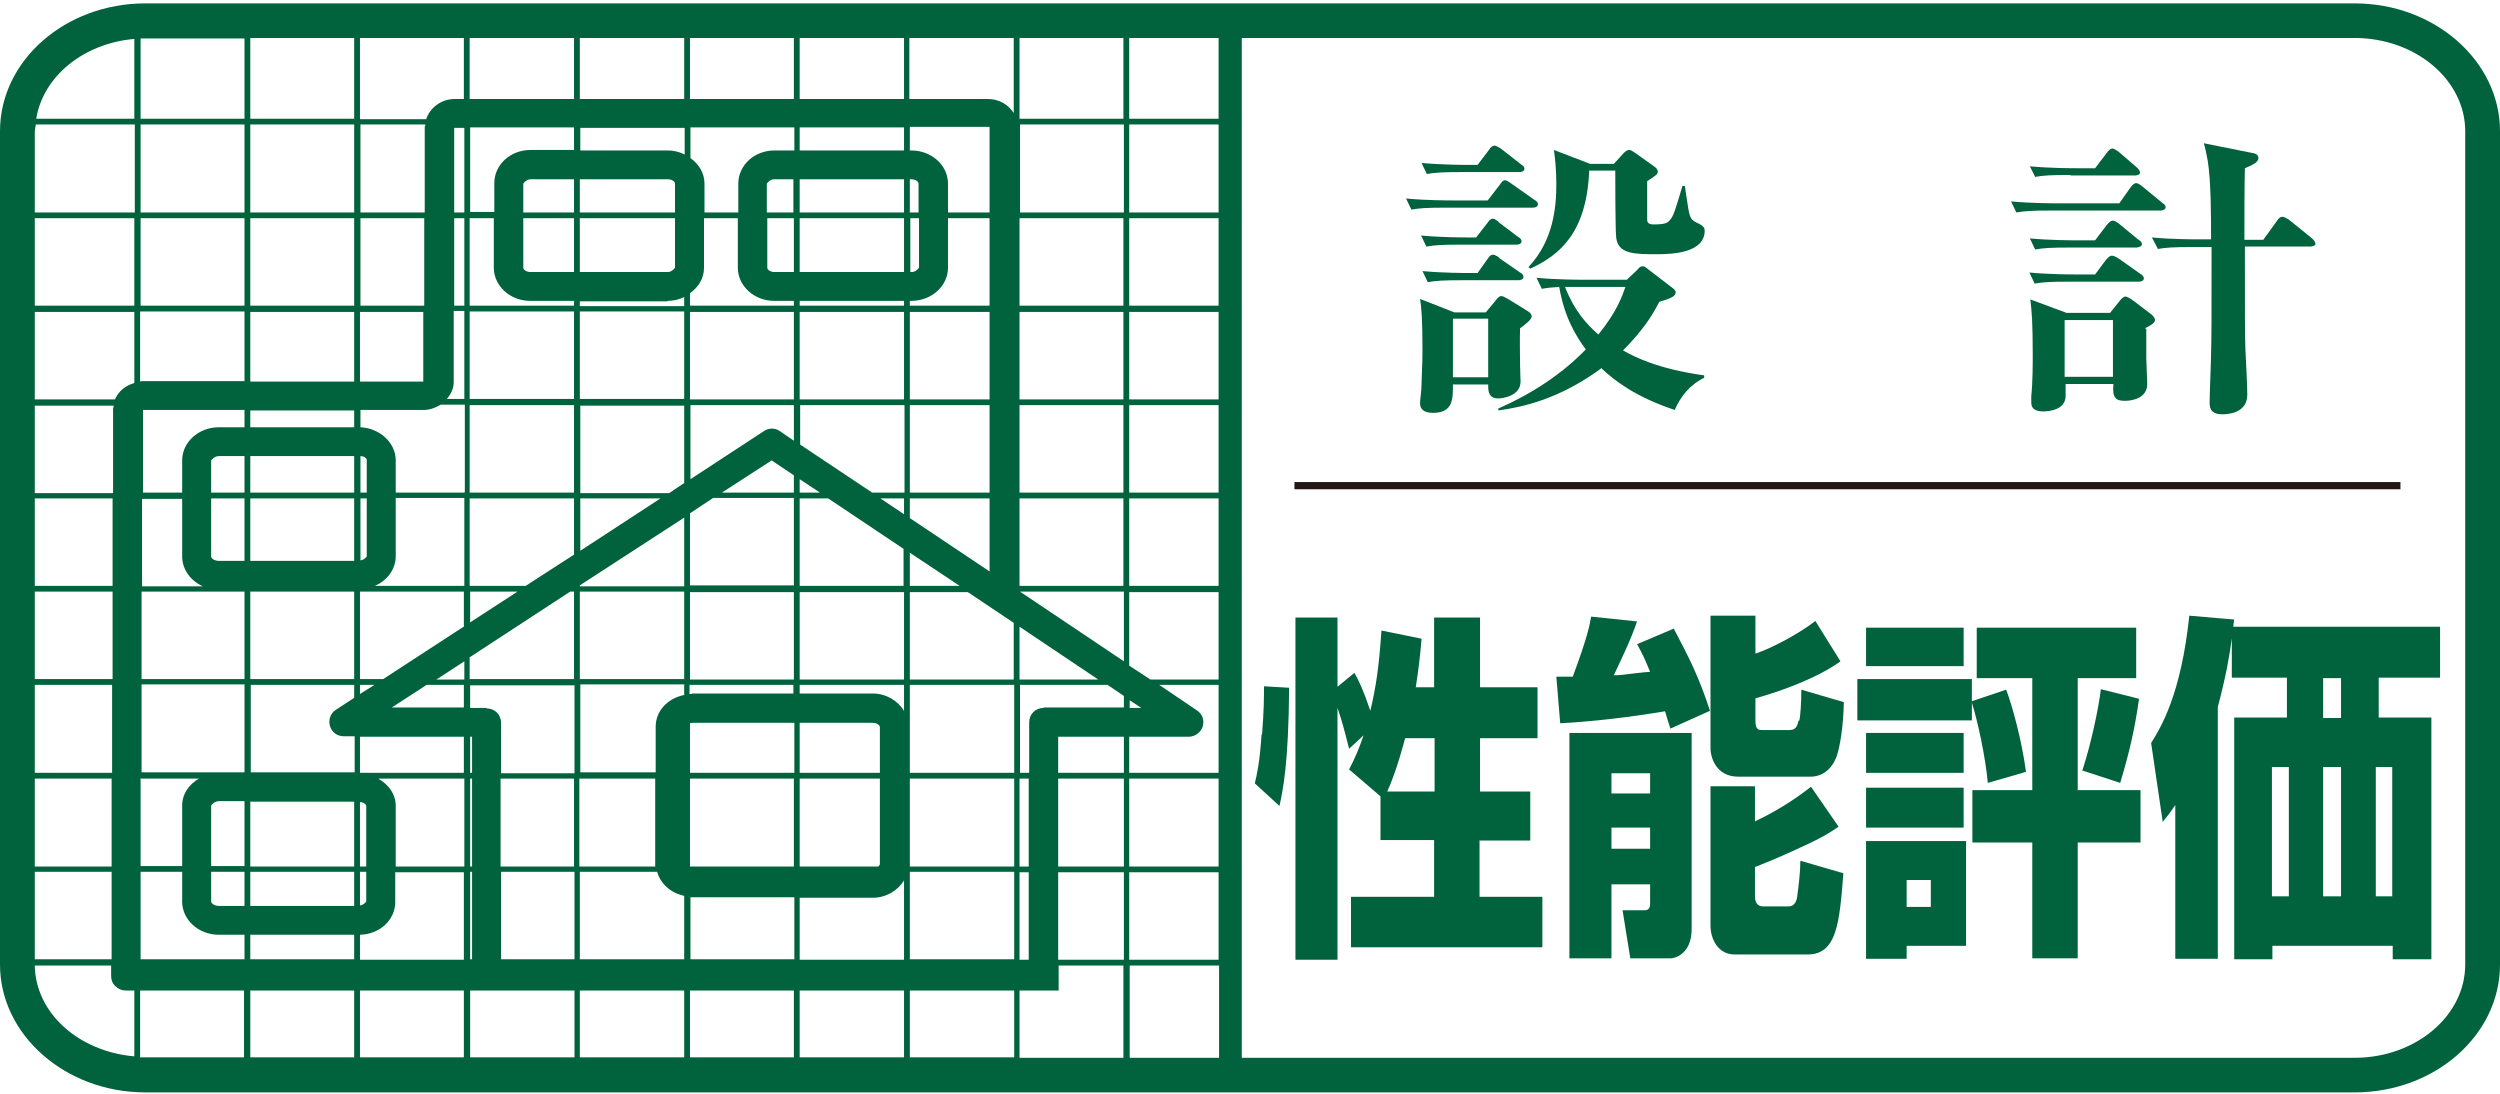 <svg width="208" height="91" viewBox="0 0 208 91" fill="none" xmlns="http://www.w3.org/2000/svg">
<path d="M199.718 40.106H107.698V40.707H199.718V40.106Z" fill="#231815"/>
<path d="M195.9 0.281H12.101C5.427 0.281 0 5.039 0 10.917V80.251C0 86.089 5.427 90.888 12.101 90.888H195.9C202.573 90.888 208 86.129 208 80.251V10.917C208 5.079 202.573 0.281 195.9 0.281ZM2.975 10.357H11.216V17.675H2.894V10.917C2.894 10.917 2.935 10.557 2.975 10.398V10.357ZM101.387 79.852H93.95V72.574H101.387V79.852ZM17.568 72.534H20.342V75.373H18.211C17.809 75.373 17.568 75.133 17.568 75.013V72.534ZM29.95 72.534H30.472V75.013C30.472 75.013 30.271 75.293 29.95 75.333V72.534ZM29.95 72.094V66.737C30.271 66.737 30.472 66.936 30.472 67.056V72.094H29.95ZM82.332 17.675H78.874V15.276C78.874 13.756 77.507 12.517 75.819 12.517H75.698V10.557H82.332V17.675ZM17.568 41.466H20.342V46.664H18.211C17.849 46.664 17.568 46.464 17.568 46.304V41.466ZM30.513 40.986H29.99V37.947C30.312 37.947 30.513 38.147 30.513 38.267V40.946V40.986ZM76.462 17.675H75.698V14.916H75.819C76.181 14.916 76.422 15.116 76.422 15.276V17.675H76.462ZM75.698 41.466H82.332V47.544L75.698 43.105V41.466ZM75.216 42.785L73.246 41.466H75.216V42.785ZM75.698 40.986V33.709H82.332V40.986H75.698ZM75.216 40.986H72.563L66.573 36.988V33.709H75.256V40.986H75.216ZM29.467 46.664H20.824V41.466H29.467V46.664ZM38.633 52.102L31.879 56.5H29.95V49.223H38.593V52.102H38.633ZM39.116 49.223H43.055L39.116 51.782V49.223ZM31.156 56.98L29.95 57.74V56.98H31.156ZM35.538 56.98H38.593V58.859H32.603L35.498 56.98H35.538ZM36.301 56.54L38.633 55.021V56.54H36.301ZM39.116 54.661L47.437 49.223H47.759V56.5H39.075V54.661H39.116ZM66.05 33.709V36.668L64.884 35.868C64.482 35.588 63.96 35.588 63.558 35.868L57.447 39.867V33.709H66.091H66.05ZM57.407 33.229V25.952H66.05V33.229H57.407ZM48.241 48.703L56.925 43.065V48.783H48.241V48.703ZM48.241 49.223H56.925V56.5H48.241V49.223ZM56.925 56.98V57.82C55.558 58.1 54.553 59.139 54.553 60.459V64.257H48.281V56.94H56.965L56.925 56.98ZM57.407 64.777H66.05V72.094H57.407V64.777ZM66.533 72.094V64.777H73.206V71.935C73.206 71.935 73.126 72.015 73.085 72.094H66.493H66.533ZM73.206 64.297H66.533V60.139H72.603C72.965 60.139 73.206 60.339 73.206 60.499V64.297ZM66.05 64.297H57.407V60.179C57.407 60.179 57.528 60.139 57.608 60.139H66.091V64.297H66.05ZM57.568 57.74C57.568 57.74 57.447 57.74 57.367 57.74V56.98H66.01V57.7H57.528L57.568 57.74ZM57.407 56.54V49.263H66.05V56.54H57.407ZM57.407 48.743V42.706L59.337 41.426H66.05V48.703H57.407V48.743ZM60.06 40.986L64.201 38.307L66.05 39.547V40.986H60.06ZM66.533 39.867L68.221 40.986H66.533V39.867ZM66.533 33.229V25.952H75.216V33.229H66.533ZM66.533 25.432V25.032H75.216V25.432H66.533ZM66.533 22.633V18.155H75.216V22.633H66.533ZM75.698 18.155H76.462V22.273C76.462 22.273 76.221 22.633 75.859 22.633H75.739V18.155H75.698ZM75.216 17.675H66.533V14.916H75.216V17.675ZM66.05 17.675H63.799V15.276C63.799 15.276 64.04 14.916 64.402 14.916H66.01V17.675H66.05ZM66.05 18.155V22.633H64.442C64.08 22.633 63.839 22.433 63.839 22.273V18.155H66.091H66.05ZM64.442 25.032H66.05V25.432H57.407V24.392C58.131 23.872 58.573 23.153 58.573 22.273V18.155H61.387V22.273C61.387 23.793 62.754 25.032 64.402 25.032H64.442ZM55.558 25.032C56.04 25.032 56.523 24.912 56.925 24.712V25.472H48.241V25.072H55.518L55.558 25.032ZM48.241 22.633V18.155H56.161V22.273C56.161 22.273 55.92 22.633 55.558 22.633H48.281H48.241ZM56.925 25.912V33.189H48.241V25.912H56.925ZM56.925 33.709V40.186L55.678 41.026H48.281V33.749H56.965L56.925 33.709ZM54.955 41.466L48.281 45.824V41.466H54.955ZM47.759 46.144L43.739 48.743H39.075V41.466H47.759V46.144ZM38.633 48.743H31.196C32.201 48.303 32.925 47.384 32.925 46.264V41.426H38.633V48.703V48.743ZM30.513 46.304C30.513 46.304 30.312 46.584 29.99 46.624V41.466H30.513V46.304ZM29.467 40.986H20.824V37.947H29.467V40.986ZM20.342 40.986H17.568V38.307C17.568 38.307 17.809 37.947 18.211 37.947H20.342V40.986ZM29.467 49.223V56.5H20.824V49.223H29.467ZM29.467 56.98V58.06L27.94 59.059C27.497 59.339 27.297 59.899 27.457 60.419C27.618 60.939 28.06 61.259 28.623 61.259H29.508V64.257H20.864V56.98H29.508H29.467ZM29.95 64.297V61.299H38.593V64.297H29.95ZM39.116 61.299H39.276V64.297H39.116V61.299ZM40.482 58.899H39.116V57.02H47.799V64.337H41.688V60.139C41.688 59.459 41.166 58.939 40.482 58.939V58.899ZM47.759 64.777V72.094H41.648V64.777H47.759ZM48.241 64.777H54.513V71.935C54.513 71.935 54.513 72.015 54.513 72.094H48.201V64.777H48.241ZM75.216 59.139C74.694 58.3 73.729 57.7 72.603 57.7H66.533V56.98H75.216V59.139ZM66.533 56.54V49.263H75.216V56.54H66.533ZM66.533 48.743V41.466H68.904L75.176 45.664V48.743H66.493H66.533ZM75.698 45.984L79.839 48.743H75.698V45.984ZM82.332 33.229H75.698V25.952H82.332V33.229ZM75.698 25.432V25.032H75.819C77.507 25.032 78.874 23.793 78.874 22.273V18.155H82.332V25.432H75.698ZM75.216 12.517H66.533V10.597H75.216V12.517ZM66.05 12.517H64.442C62.754 12.517 61.427 13.756 61.427 15.276V17.675H58.613V15.276C58.613 14.396 58.131 13.636 57.447 13.156V10.597H66.091V12.517H66.05ZM56.925 12.837C56.523 12.637 56.04 12.517 55.558 12.517H48.281V10.637H56.965V12.877L56.925 12.837ZM55.558 14.916C55.92 14.916 56.161 15.116 56.161 15.276V17.675H48.241V14.916H55.518H55.558ZM47.759 17.675H43.538V15.276C43.538 15.276 43.779 14.916 44.141 14.916H47.759V17.675ZM47.759 18.155V22.633H44.141C43.779 22.633 43.538 22.433 43.538 22.273V18.155H47.759ZM44.141 25.032H47.759V25.432H39.075V18.155H41.085V22.273C41.085 23.793 42.452 25.032 44.1 25.032H44.141ZM47.759 25.912V33.189H39.075V25.912H47.759ZM47.759 33.709V40.986H39.075V33.709H47.759ZM38.633 40.986H32.925V38.307C32.925 36.828 31.598 35.628 29.99 35.548V34.109H35.256C35.779 34.109 36.261 33.909 36.663 33.669H38.673V40.946L38.633 40.986ZM29.467 34.149V35.548H20.824V34.149H29.467ZM20.342 35.548H18.211C16.523 35.548 15.156 36.788 15.156 38.307V40.986H11.899V34.109H20.342V35.508V35.548ZM15.156 41.466V46.304C15.156 47.384 15.879 48.343 16.884 48.783H11.819V41.506H15.116L15.156 41.466ZM20.342 49.223V56.5H11.779V49.223H20.342ZM20.342 56.98V64.257H18.211C18.211 64.257 18.171 64.257 18.131 64.257H11.779V56.94H20.382L20.342 56.98ZM29.467 66.697V72.094H20.824V66.697H29.467ZM31.518 64.777H38.633V72.094H32.925V67.056C32.925 66.097 32.362 65.297 31.518 64.817V64.777ZM39.116 64.777H39.276V72.094H39.116V64.777ZM39.276 72.534V79.812H39.116V72.534H39.276ZM41.688 72.534H47.799V79.812H41.688V72.534ZM48.241 72.534H54.673C54.955 73.534 55.799 74.294 56.925 74.534V79.812H48.241V72.534ZM57.407 74.654C57.407 74.654 57.528 74.654 57.608 74.654H66.091V79.812H57.447V74.614L57.407 74.654ZM66.533 74.694H72.603C73.729 74.694 74.694 74.094 75.216 73.254V79.852H66.533V74.694ZM75.698 72.534H84.382V79.812H75.698V72.534ZM75.698 72.094V64.777H84.382V72.094H75.698ZM75.698 64.297V56.98H84.382V64.297H75.698ZM75.698 56.54V49.263H80.523L84.342 51.822V56.54H75.658H75.698ZM84.824 52.142L91.377 56.54H84.824V52.142ZM47.759 10.597V12.477H44.141C42.452 12.477 41.126 13.716 41.126 15.236V17.635H39.116V10.597H47.799H47.759ZM38.633 17.675H37.789V10.637H38.633V17.675ZM38.633 18.155V25.432H37.789V18.155H38.633ZM38.633 25.912V33.189H37.186C37.508 32.789 37.749 32.349 37.749 31.79V25.872H38.633V25.912ZM35.216 31.75H29.95V25.952H35.216V31.75ZM29.467 31.75H20.824V25.952H29.467V31.75ZM11.739 64.777H16.563C15.719 65.257 15.156 66.057 15.156 67.016V72.055H11.698V64.737L11.739 64.777ZM17.568 67.016C17.568 67.016 17.809 66.657 18.211 66.657H20.342V72.055H17.568V67.016ZM20.824 72.534H29.467V75.373H20.824V72.534ZM29.467 77.772V79.812H20.824V77.772H29.467ZM29.95 77.772C31.598 77.732 32.884 76.533 32.884 75.053V72.574H38.593V79.852H29.95V77.772ZM84.824 79.852V72.574H85.588V79.852H84.824ZM84.824 72.094V64.777H85.588V72.094H84.824ZM88.04 64.777H93.507V72.094H88.04V64.777ZM88.04 64.297V61.299H93.507V64.297H88.04ZM86.834 58.899C86.151 58.899 85.628 59.419 85.628 60.099V64.297H84.864V56.98H92.141L93.507 57.9V58.859H86.834V58.899ZM93.99 58.26L94.955 58.899H93.99V58.26ZM84.864 49.223H93.507V55.021L84.864 49.223ZM84.824 48.743V41.466H93.467V48.743H84.824ZM84.824 40.986V33.709H93.467V40.986H84.824ZM84.824 33.229V25.952H93.467V33.229H84.824ZM84.824 25.432V18.155H93.467V25.432H84.824ZM35.337 10.517V17.675H29.99V10.357H35.377C35.377 10.357 35.377 10.477 35.377 10.517H35.337ZM35.297 18.155V25.432H29.99V18.155H35.297ZM29.467 25.432H20.824V18.155H29.467V25.432ZM20.342 25.432H11.698V18.155H20.342V25.432ZM20.342 25.912V31.71H11.899C11.899 31.71 11.739 31.71 11.658 31.75V25.912H20.302H20.342ZM11.698 72.534H15.156V75.013C15.156 76.533 16.523 77.772 18.211 77.772H20.342V79.812H11.698V72.534ZM88.04 79.852V72.574H93.507V79.852H88.04ZM101.387 72.094H93.95V64.777H101.387V72.094ZM101.387 64.297H93.95V61.299H98.894C99.417 61.299 99.9 60.939 100.06 60.459C100.221 59.939 100.06 59.419 99.578 59.099L96.442 56.98H101.387V64.297ZM101.387 56.54H95.719L93.95 55.381V49.263H101.387V56.54ZM101.387 48.743H93.95V41.466H101.387V48.743ZM101.387 40.986H93.95V33.709H101.387V40.986ZM101.387 33.229H93.95V25.952H101.387V33.229ZM101.387 25.432H93.95V18.155H101.387V25.432ZM101.387 17.675H93.95V10.357H101.387V17.675ZM93.507 17.675H84.864V10.357H93.507V17.675ZM84.824 9.878V3.16H93.467V9.878H84.824ZM84.342 9.398C83.9 8.718 83.136 8.238 82.211 8.238H75.658V3.16H84.342V9.398ZM75.216 8.238H66.533V3.16H75.216V8.238ZM66.05 8.238H57.407V3.16H66.05V8.238ZM56.925 8.238H48.241V3.16H56.925V8.238ZM47.759 8.238H39.075V3.16H47.759V8.238ZM38.633 8.238H37.829C36.703 8.238 35.779 8.958 35.457 9.918H29.95V3.16H38.593V8.238H38.633ZM29.467 9.878H20.824V3.16H29.467V9.878ZM29.467 10.357V17.675H20.824V10.357H29.467ZM20.342 17.675H11.698V10.357H20.342V17.675ZM11.176 18.155V25.432H2.894V18.155H11.176ZM11.176 25.912V31.869C10.452 32.069 9.849 32.549 9.568 33.229H2.894V25.952H11.176V25.912ZM9.487 33.709C9.487 33.709 9.407 33.949 9.407 34.069V41.026H2.894V33.749H9.487V33.709ZM9.367 41.466V48.743H2.894V41.466H9.367ZM9.367 49.223V56.5H2.894V49.223H9.367ZM9.327 56.98V64.297H2.894V56.98H9.327ZM9.286 64.777V72.094H2.894V64.777H9.286ZM9.286 72.534V79.812H2.894V72.534H9.286ZM29.467 82.411V87.969H20.824V82.411H29.467ZM29.95 82.411H38.593V87.969H29.95V82.411ZM39.116 82.411H47.799V87.969H39.116V82.411ZM48.241 82.411H56.925V87.969H48.241V82.411ZM57.407 82.411H66.05V87.969H57.407V82.411ZM66.533 82.411H75.216V87.969H66.533V82.411ZM75.698 82.411H84.382V87.969H75.698V82.411ZM84.824 82.411H88.08V80.332H93.467V88.009H84.824V82.451V82.411ZM93.99 80.332H101.427V88.009H93.99V80.332ZM101.387 9.878H93.95V3.16H101.387V9.878ZM20.342 3.16V9.878H11.698V3.2C11.698 3.2 11.98 3.2 12.141 3.2H20.382L20.342 3.16ZM11.176 3.24V9.878H3.015C3.578 6.359 6.955 3.6 11.176 3.24ZM2.894 80.332H9.246V81.211C9.246 81.531 9.367 81.851 9.608 82.051C9.849 82.291 10.131 82.411 10.452 82.411H11.176V87.889C6.553 87.489 2.935 84.29 2.894 80.291V80.332ZM11.658 87.929V82.411H20.302V87.969H12.06C12.06 87.969 11.779 87.969 11.618 87.969L11.658 87.929ZM205.106 80.251C205.106 84.53 200.965 88.009 195.9 88.009H103.317V3.16H195.9C200.965 3.16 205.106 6.639 205.106 10.917V80.251Z" fill="#00633D"/>
<path d="M124.702 33.148C124.903 33.148 126.511 32.988 126.511 31.749C126.511 31.589 126.471 30.749 126.471 30.389C126.471 29.949 126.431 28.15 126.471 27.31C126.953 26.951 127.436 26.591 127.436 26.311C127.436 26.071 127.154 25.911 126.953 25.791L125.466 24.871C125.265 24.751 125.024 24.631 124.903 24.631C124.702 24.631 124.501 24.911 124.381 25.071L123.617 25.991H121.004L118.149 24.871C118.27 25.591 118.35 26.631 118.35 29.23C118.35 30.189 118.27 31.589 118.27 32.029C118.27 32.548 118.149 33.188 118.149 33.548C118.149 33.948 118.35 34.348 119.235 34.348C120.923 34.348 120.883 33.148 120.883 31.989H123.818V32.109C123.818 32.628 123.898 33.148 124.662 33.148H124.702ZM120.883 31.389V26.511H123.818V31.389H120.883Z" fill="#00633D"/>
<path d="M124.705 18.474C124.504 18.314 124.343 18.194 124.182 18.194C124.021 18.194 123.861 18.394 123.78 18.514L122.815 19.755H122.092C121.81 19.755 119.921 19.755 118.232 19.595L118.675 20.515C119.358 20.395 119.961 20.355 121.609 20.355H126.192C126.192 20.355 126.594 20.355 126.594 20.075C126.594 19.915 126.474 19.795 126.313 19.715L124.665 18.474H124.705Z" fill="#00633D"/>
<path d="M124.742 21.433C124.742 21.433 124.42 21.193 124.219 21.193C124.018 21.193 123.897 21.353 123.817 21.473L122.933 22.714H122.209C121.927 22.714 120.038 22.714 118.35 22.554L118.792 23.474C119.475 23.354 120.078 23.314 121.726 23.314H126.35C126.35 23.314 126.752 23.314 126.752 23.034C126.752 22.874 126.631 22.754 126.47 22.674L124.742 21.473V21.433Z" fill="#00633D"/>
<path d="M121.648 14.317H126.432C126.432 14.317 126.834 14.317 126.834 14.037C126.834 13.877 126.714 13.797 126.553 13.677L124.864 12.357C124.864 12.357 124.503 12.117 124.342 12.117C124.141 12.117 123.94 12.357 123.94 12.397L122.935 13.717H122.131C121.849 13.717 119.96 13.717 118.271 13.557L118.714 14.477C119.397 14.357 120 14.317 121.648 14.317Z" fill="#00633D"/>
<path d="M120.4 17.276H127.556C127.556 17.276 127.958 17.276 127.958 16.997C127.958 16.837 127.838 16.716 127.677 16.636L125.747 15.276C125.747 15.276 125.385 14.996 125.225 14.996C125.024 14.996 124.943 15.156 124.823 15.316L123.777 16.676H120.843C120.561 16.676 118.672 16.676 116.983 16.516L117.426 17.437C118.109 17.317 118.712 17.276 120.36 17.276H120.4Z" fill="#00633D"/>
<path d="M133.265 30.671C134.351 31.67 135.999 32.99 139.335 34.109C139.818 32.99 140.622 31.99 141.788 31.43V31.23C138.009 30.711 135.999 29.711 135.034 29.151C136.722 27.472 137.526 26.152 138.049 25.113C138.974 24.833 139.416 24.673 139.416 24.313C139.416 24.153 139.215 23.993 139.094 23.913L137.165 22.434C136.883 22.194 136.803 22.154 136.682 22.154C136.481 22.154 136.401 22.234 136.2 22.474L135.356 23.273H131.697C131.416 23.273 129.526 23.273 127.838 23.113L128.28 24.033C128.682 23.953 129.004 23.913 129.727 23.873C130.17 26.472 131.175 28.032 131.938 29.071C129.928 31.151 127.396 32.79 124.662 33.989V34.149C126.672 33.87 129.727 33.23 133.305 30.591L133.265 30.671ZM130.25 23.873H135.235C134.954 24.673 134.511 25.952 132.984 27.832C131.979 26.952 130.974 25.832 130.21 23.873H130.25Z" fill="#00633D"/>
<path d="M127.195 22.232L127.316 22.352C129.849 21.192 132.02 19.273 132.221 14.195H134.391C134.391 15.035 134.391 19.313 134.472 19.793C134.633 21.152 136.04 21.152 137.889 21.152C139.296 21.152 141.829 20.992 141.829 19.193C141.829 18.593 140.984 18.633 140.703 18.154C140.502 17.834 140.462 17.314 140.18 15.475H139.979C139.376 17.474 139.256 17.954 138.934 18.313C138.733 18.553 138.532 18.673 137.567 18.673C137.085 18.673 137.045 18.433 137.045 18.273C137.045 18.113 137.045 15.714 137.045 15.075C137.849 14.555 137.929 14.475 137.929 14.275C137.929 14.075 137.728 13.915 137.608 13.835L136.04 12.716C135.798 12.556 135.678 12.476 135.557 12.476C135.356 12.476 135.195 12.636 135.075 12.755L134.271 13.635H132.301L129.286 12.476C129.366 13.075 129.487 14.035 129.487 15.315C129.487 17.234 129.246 20.033 127.155 22.232H127.195Z" fill="#00633D"/>
<path d="M178.45 27.311C178.893 27.111 179.295 26.872 179.295 26.632C179.295 26.432 179.094 26.232 178.933 26.112L177.405 24.952C177.405 24.952 177.003 24.672 176.842 24.672C176.682 24.672 176.521 24.832 176.36 25.032L175.556 26.032H171.938L168.923 24.912C169.043 25.872 169.124 26.832 169.124 29.59C169.124 30.11 169.124 31.83 169.003 32.949C169.003 33.029 169.003 33.269 169.003 33.509C169.003 34.069 169.445 34.229 170.008 34.229C170.45 34.229 171.858 34.109 171.858 32.949C171.858 32.669 171.858 32.389 171.858 31.95H175.837C175.717 33.149 176.079 33.349 176.802 33.349C177.365 33.349 178.651 33.149 178.651 31.95C178.651 31.63 178.571 30.11 178.571 29.791C178.571 28.871 178.571 28.031 178.571 27.351L178.45 27.311ZM175.797 31.35H171.777V26.632H175.797V31.35Z" fill="#00633D"/>
<path d="M179.057 19.795L179.539 20.714C180.223 20.594 180.826 20.554 182.474 20.554H184.002C184.002 27.112 184.002 27.832 183.961 29.431C183.961 29.991 183.841 32.79 183.841 33.429C183.841 33.829 183.841 34.469 184.886 34.469C185.167 34.469 186.976 34.469 186.976 32.83C186.976 32.27 186.856 29.631 186.816 29.031C186.775 27.632 186.775 26.912 186.775 20.514H192.243C192.243 20.514 192.645 20.474 192.645 20.314C192.645 20.114 192.524 19.994 192.363 19.834L190.434 18.275C190.434 18.275 190.072 18.035 189.911 18.035C189.71 18.035 189.589 18.155 189.429 18.395L188.303 19.954H186.735C186.735 19.115 186.735 14.916 186.775 13.997C187.338 13.757 187.901 13.517 187.901 13.157C187.901 12.797 187.539 12.757 187.338 12.717L183.358 11.918C183.479 12.317 183.559 12.717 183.68 13.357C183.961 15.036 183.961 18.155 183.961 19.915H182.916C182.635 19.915 180.745 19.915 179.017 19.755L179.057 19.795Z" fill="#00633D"/>
<path d="M177.768 20.595C177.768 20.595 178.21 20.555 178.21 20.315C178.21 20.155 178.09 20.035 177.929 19.955L176.281 18.595C176.281 18.595 175.959 18.355 175.798 18.355C175.597 18.355 175.477 18.515 175.316 18.675L174.311 19.995H172.743C172.462 19.995 170.572 19.995 168.884 19.835L169.326 20.755C170.009 20.635 170.612 20.595 172.261 20.595H177.768Z" fill="#00633D"/>
<path d="M172.261 14.597H177.648C177.648 14.597 178.05 14.597 178.05 14.357C178.05 14.197 177.889 14.037 177.768 13.917L176.281 12.637C176.281 12.637 175.919 12.357 175.758 12.357C175.597 12.357 175.437 12.517 175.316 12.677L174.311 13.997H172.743C172.462 13.997 170.572 13.997 168.884 13.837L169.326 14.717C170.009 14.597 170.612 14.557 172.261 14.557V14.597Z" fill="#00633D"/>
<path d="M172.261 23.434H177.969C177.969 23.434 178.371 23.434 178.371 23.154C178.371 23.034 178.251 22.874 178.09 22.794L176.281 21.514C176.281 21.514 175.919 21.274 175.718 21.274C175.517 21.274 175.397 21.434 175.236 21.594L174.311 22.834H172.703C172.422 22.834 170.532 22.834 168.844 22.674L169.286 23.594C169.969 23.474 170.572 23.434 172.221 23.434H172.261Z" fill="#00633D"/>
<path d="M170.694 17.517H179.739C179.739 17.517 180.182 17.517 180.182 17.237C180.182 17.077 180.061 16.997 179.9 16.877L178.252 15.517C178.252 15.517 177.93 15.237 177.729 15.237C177.569 15.237 177.408 15.397 177.287 15.557L176.322 16.917H171.177C170.895 16.917 169.006 16.917 167.317 16.757L167.76 17.677C168.443 17.557 169.046 17.517 170.694 17.517Z" fill="#00633D"/>
<path d="M104.963 61.099C104.802 63.538 104.561 64.497 104.4 65.177L106.451 67.056C106.732 65.777 107.214 63.538 107.255 57.22L105.164 57.1C105.164 57.9 105.164 59.139 105.003 61.099H104.963Z" fill="#00633D"/>
<path d="M123.138 69.934H127.319V65.856H123.138V61.418H127.922V57.179H123.138V51.381H119.319V57.179H117.791C118.033 55.62 118.153 54.62 118.274 53.141L114.937 52.461C114.736 55.42 114.495 57.099 114.012 59.139C113.45 57.459 113.048 56.619 112.686 55.98L111.279 57.139V51.381H107.781V79.851H111.279V58.899C111.641 59.938 111.842 60.698 112.244 62.297L113.45 61.178C113.048 62.337 112.766 63.017 112.244 64.017L114.857 66.256V69.894H119.319V74.613H112.404V78.811H128.324V74.613H123.098V69.894L123.138 69.934ZM119.359 65.856H115.419C115.741 65.136 116.223 63.977 116.907 61.418H119.359V65.856Z" fill="#00633D"/>
<path d="M149.63 59.98C149.55 60.3 149.469 60.74 148.906 60.74H146.655C146.334 60.74 146.052 60.74 146.052 59.98V58.101C148.344 57.461 151.238 56.381 153.128 55.022L151.037 51.663C149.831 52.623 147.499 53.902 146.052 54.382V51.223H142.313V62.299C142.313 62.899 142.715 64.618 144.605 64.618H150.675C151.158 64.618 152.243 64.418 152.806 62.939C153.087 62.139 153.369 60.42 153.409 58.42L149.871 57.381C149.871 58.461 149.791 59.58 149.71 59.94L149.63 59.98Z" fill="#00633D"/>
<path d="M136.201 53.581C136.683 54.461 136.884 54.9 137.286 55.9C136.924 55.9 135.357 56.1 135.035 56.14C134.713 56.18 134.593 56.18 134.271 56.18C134.955 54.7 135.678 53.261 136.201 51.702L132.382 51.302C132.261 52.022 132.06 53.061 130.854 56.3C130.613 56.3 129.688 56.3 129.487 56.3L129.809 60.178C132.703 60.019 135.638 59.659 138.533 59.179C138.693 59.739 138.774 59.978 138.975 60.618L142.271 59.139C141.347 56.3 140.502 54.66 139.256 52.301L136.241 53.581H136.201Z" fill="#00633D"/>
<path d="M130.575 79.732H134.073V73.574H137.289V75.134C137.289 75.334 137.289 75.734 136.847 75.734H134.997L135.641 79.732H139.017C139.299 79.732 140.746 79.412 140.746 77.293V60.979H130.575V79.732ZM134.073 64.338H137.289V66.017H134.073V64.338ZM134.073 68.856H137.289V70.615H134.073V68.856Z" fill="#00633D"/>
<path d="M149.55 74.414C149.509 74.854 149.389 75.414 148.786 75.414H146.695C146.133 75.414 146.012 74.974 146.012 74.534V72.135C146.615 71.895 147.781 71.455 149.831 70.496C151.761 69.616 152.404 69.176 152.967 68.776L150.675 65.457C149.107 66.697 147.459 67.657 146.012 68.336V65.418H142.313V77.013C142.313 78.093 142.916 79.412 144.324 79.412H150.394C152.846 79.412 153.047 76.733 153.369 72.655L149.791 71.615C149.791 72.535 149.63 73.854 149.55 74.374V74.414Z" fill="#00633D"/>
<path d="M155.256 79.772H158.633V78.693H163.577V69.976H155.256V79.772ZM158.633 73.215H160.643V75.454H158.633V73.215Z" fill="#00633D"/>
<path d="M173.225 64.097L176.4 65.137C177.205 62.458 177.607 60.659 177.968 58.139L174.792 57.34C174.591 59.019 173.948 61.978 173.265 64.057L173.225 64.097Z" fill="#00633D"/>
<path d="M163.376 52.223H155.256V55.423H163.376V52.223Z" fill="#00633D"/>
<path d="M163.376 60.979H155.256V64.3H163.376V60.979Z" fill="#00633D"/>
<path d="M168.561 64.218C168.24 61.739 167.436 58.74 166.913 57.38L164.059 58.34V56.501H154.531V59.939H164.059V58.46C164.541 59.979 165.185 62.938 165.386 65.137L168.561 64.218Z" fill="#00633D"/>
<path d="M163.376 65.536H155.256V68.857H163.376V65.536Z" fill="#00633D"/>
<path d="M172.866 56.421H177.731V52.223H164.464V56.421H169.087V65.738H164.103V70.096H169.087V79.732H172.866V70.096H178.092V65.738H172.866V56.421Z" fill="#00633D"/>
<path d="M185.848 51.543L182.15 51.223C181.466 57.781 179.778 60.54 178.974 61.819L179.938 68.377C180.501 67.697 180.622 67.497 180.984 66.977V79.772H184.521V58.82C185.245 56.101 185.526 54.342 185.687 53.102V56.381H190.27V59.7H185.888V79.812H189.064V78.693H199.074V79.812H202.29V59.7H197.908V56.381H203.014V52.143H185.808L185.888 51.463L185.848 51.543ZM197.667 63.819H199.034V74.575H197.667V63.819ZM193.285 56.421H194.773V59.74H193.285V56.421ZM193.285 63.819H194.773V74.575H193.285V63.819ZM190.431 74.575H189.024V63.819H190.431V74.575Z" fill="#00633D"/>
</svg>
